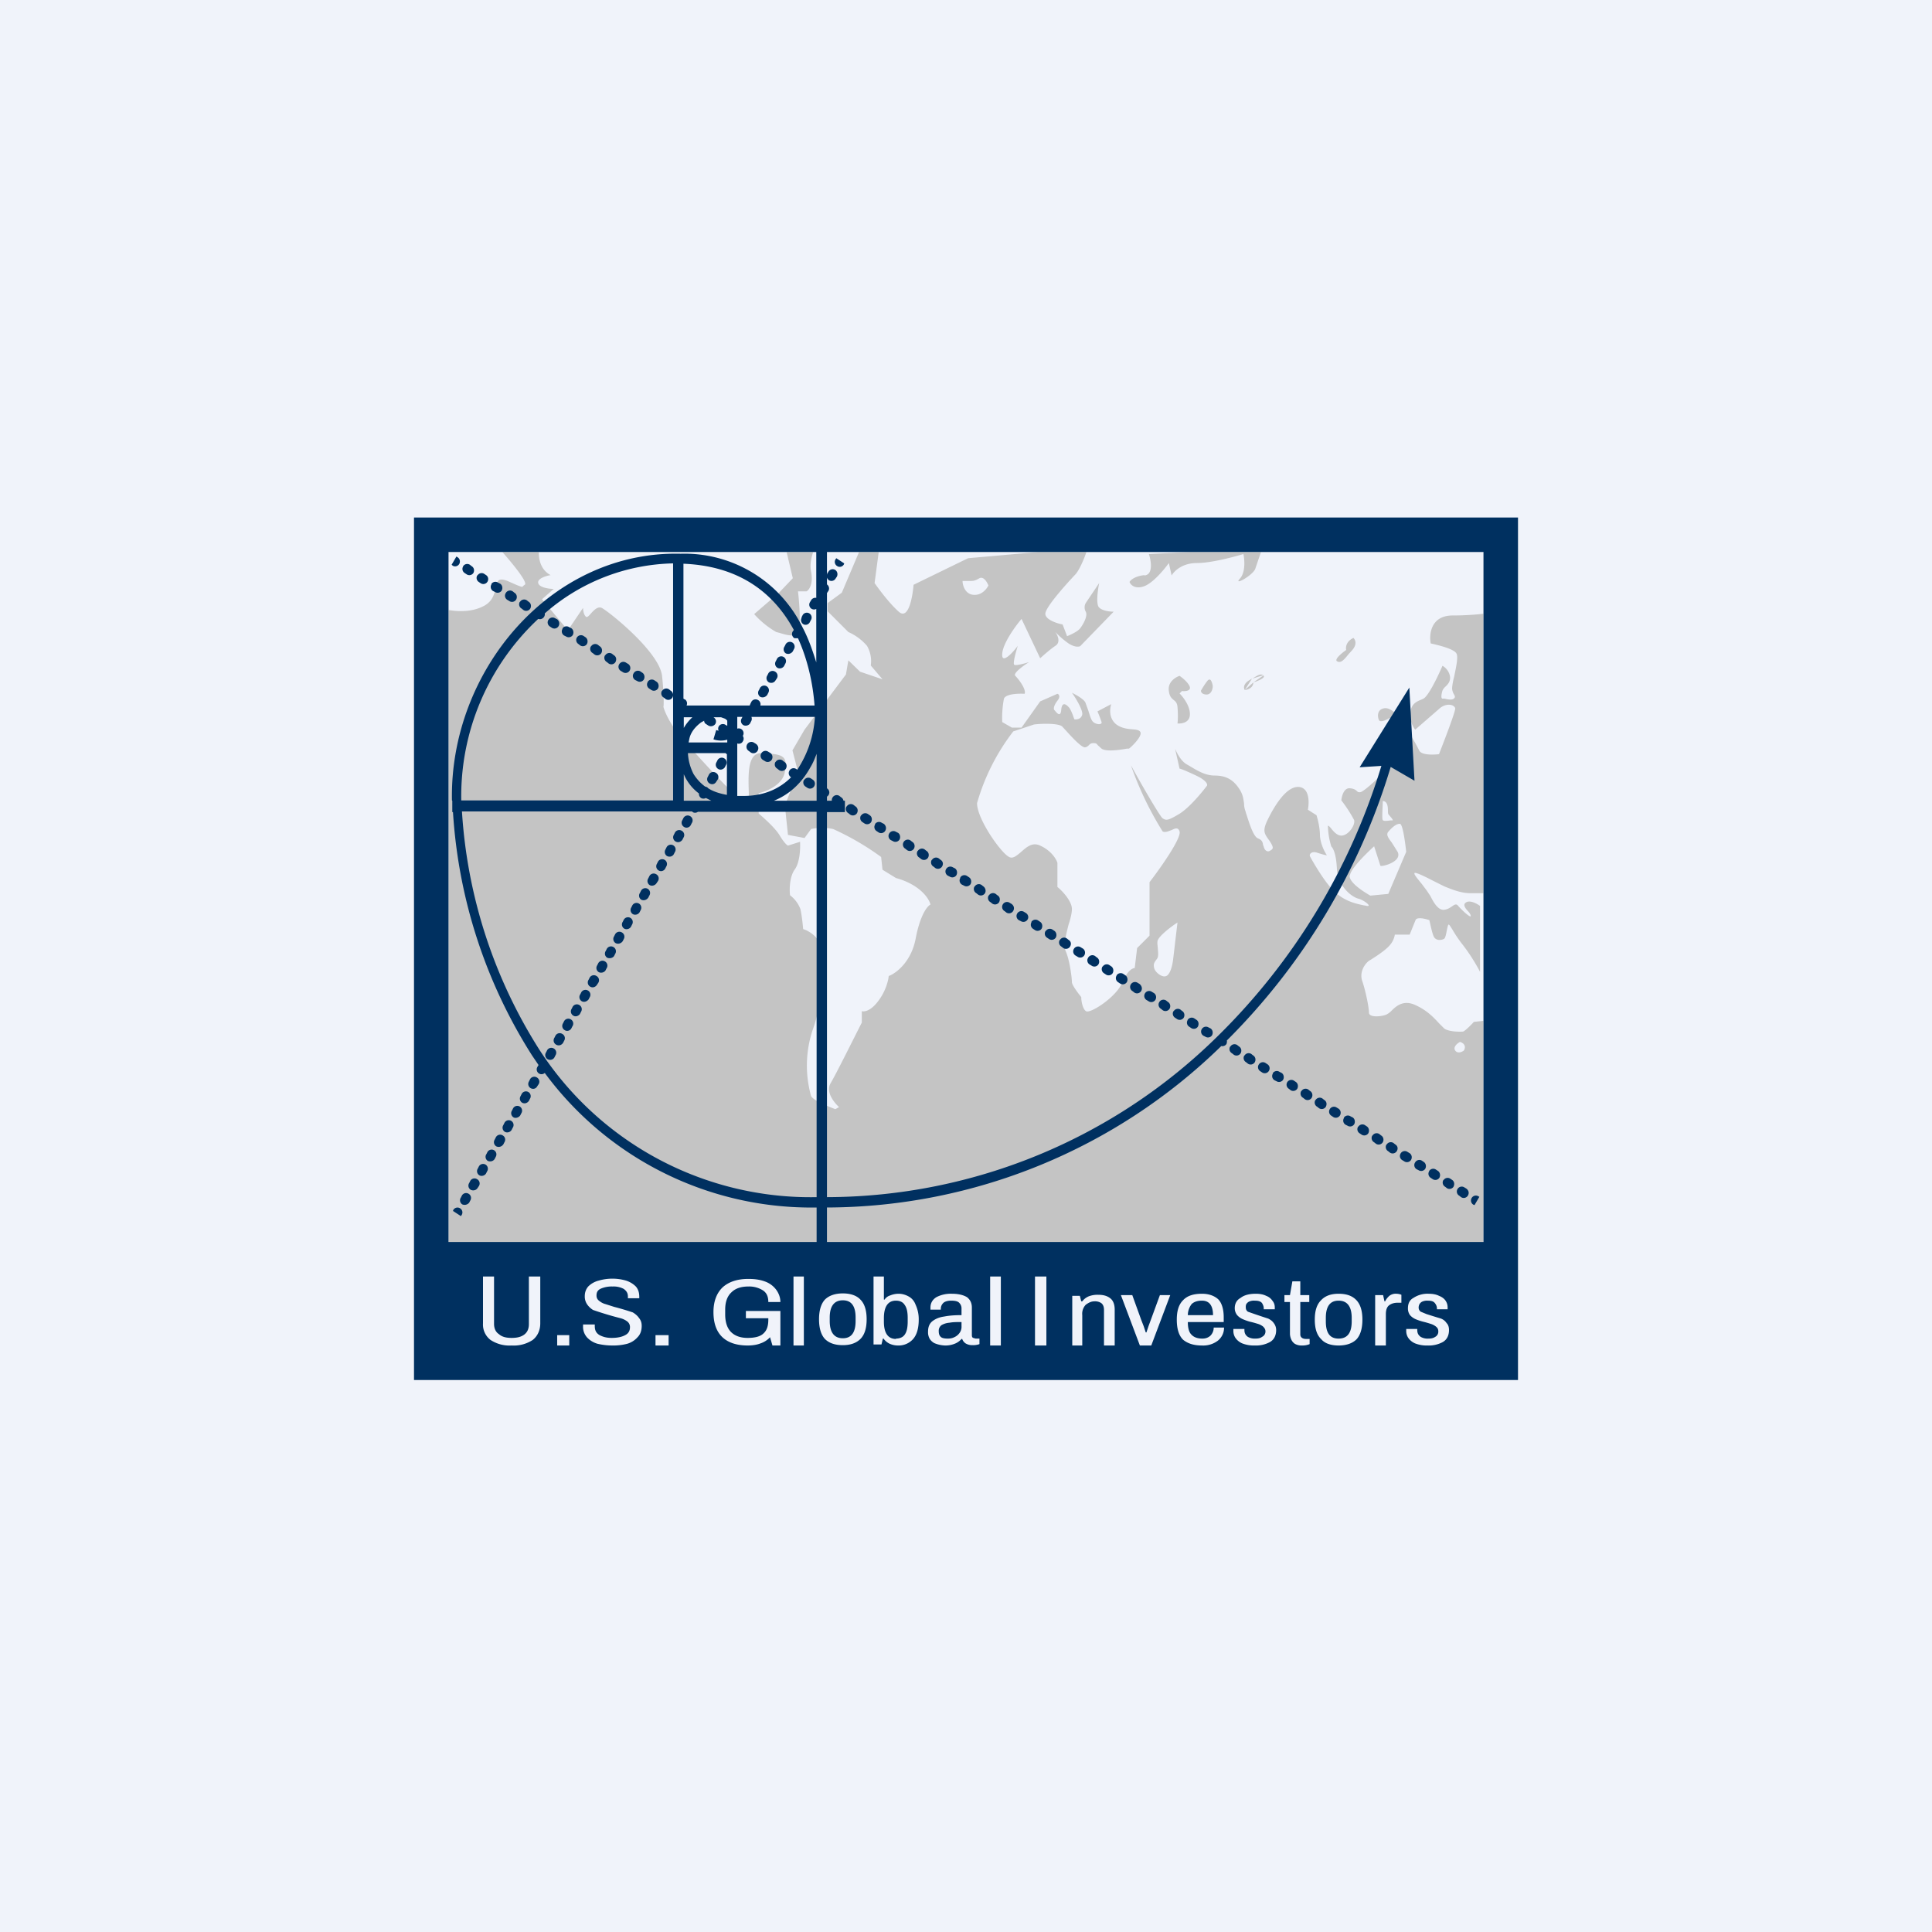 <svg xmlns="http://www.w3.org/2000/svg" width="56" height="56"><path fill="#F0F3FA" d="M0 0h56v56H0z"/><path fill="#C4C4C4" d="M13 16h30v20.4H13z"/><path fill-rule="evenodd" d="M33.17 16.68c.26-.02.2-.42.13-.62l1.2-.06h-3.01c-.07.21-.2.51-.31.64-.19.2-.9.97-.88 1.16.01.16.33.27.5.3l.13.34c.1-.04.32-.14.38-.23.08-.1.23-.36.16-.48a.26.26 0 010-.25l.39-.58c-.04.2-.1.62 0 .71.1.1.32.12.42.12l-.97 1c-.04.02-.18.04-.38-.11-.19-.14-.3-.26-.34-.3.07.1.16.3 0 .4-.15.1-.35.28-.44.36l-.54-1.14c-.18.21-.55.72-.56 1.02-.02.3.3-.03.45-.24-.05.17-.15.51-.1.55.05.03.31-.04.43-.08-.16.1-.48.33-.4.4.1.1.32.39.27.52-.18-.01-.54 0-.6.14a3 3 0 00-.05.68l.28.16h.28l.54-.76.5-.22c.04.01.1.08 0 .2-.1.13-.12.23-.09.27l.01.01c.05.06.17.22.19-.01.02-.25.14-.17.22-.08.06.06.13.26.16.35.06.01.2 0 .23-.14.02-.13-.19-.48-.3-.63.1.05.33.17.39.28l.09.25c.04.13.08.27.14.32.1.08.26.08.24 0a3.52 3.52 0 00-.12-.31l.4-.21c-.04.12-.08.41.15.59.15.11.33.13.47.14.12.01.2.02.23.09.04.14-.32.47-.34.47h-.06c-.16.03-.59.1-.73 0l-.11-.1c-.04-.05-.05-.06-.13-.06-.07 0-.1.03-.13.06-.02.02-.05.05-.1.06-.09.03-.37-.27-.55-.47l-.12-.13c-.1-.1-.6-.09-.82-.06l-.6.2a6.19 6.19 0 00-1.05 2.08c0 .46.69 1.44.93 1.56.11.06.22-.04.34-.14.16-.14.33-.3.56-.19.33.15.47.4.5.5v.7c.14.11.42.41.42.64 0 .11-.04.28-.1.46-.07.28-.15.6-.08.76.12.27.18.79.18.9 0 .08.18.32.27.43 0 .11.04.35.14.41.11.08.88-.4 1.06-.85.15-.35.3-.4.35-.4l.07-.58.36-.36v-1.55c.31-.4.93-1.28.87-1.47-.04-.13-.13-.09-.23-.04-.09.03-.18.08-.26.04a9.5 9.5 0 01-.92-1.92c.27.5.85 1.5.92 1.54.1.06.14.08.5-.14.28-.18.63-.6.78-.8.03-.03.01-.15-.31-.3s-.45-.2-.48-.2l-.13-.58c.04.1.16.35.33.45l.12.07c.2.12.43.26.7.26.3 0 .52.1.7.37.12.17.13.31.15.44 0 .07.01.14.04.22l.02.07c.08.24.2.66.34.72.13.05.14.12.15.19l.02.05c.02.1.1.17.18.12l.01-.01h.01c.07-.05.1-.07-.02-.26a3.37 3.37 0 00-.05-.07c-.11-.16-.17-.24-.02-.55.17-.35.53-.99.91-.96.31.03.3.45.26.66l.25.16c.03.1.1.35.1.6.02.25.14.47.2.56-.04 0-.14-.03-.27-.07-.16-.06-.25.03-.22.1.03.06.44.8.75 1.06.29.25.57.31.8.36l.06.01c.23.06-.02-.15-.2-.2-.18-.04-.6-.34-.63-.88-.02-.44-.12-.6-.16-.63a2.2 2.2 0 01-.1-.6c.01-.02.05.02.1.08.07.09.17.2.29.2.2 0 .41-.3.37-.45a3.85 3.85 0 00-.37-.57c.01-.13.08-.38.26-.35.11.01.16.05.19.08s.05.04.11.03c.12-.04.56-.44.71-.64.15-.2.1-.68.03-.89-.04-.13 0-.16.05-.2a.22.22 0 00.09-.11c.05-.16.05-.34-.06-.3l-.03.02c-.1.05-.23.1-.26.03-.04-.08-.07-.3.15-.34.22-.04.49.3.53.43a5.43 5.43 0 01.49.8c.07.13.4.12.57.1.16-.41.48-1.24.47-1.33-.03-.12-.28-.16-.47.02l-.69.6a.7.7 0 01-.14-.48c.02-.26.16-.33.34-.4l.04-.02c.15-.08.43-.67.55-.95.07.03.2.15.22.32.01.14-.06.21-.13.28a.33.33 0 00-.09.12c-.04.13-.04.23 0 .23h.06c.08.02.21.05.27 0 .05-.04.03-.08 0-.13a.38.38 0 01-.05-.16c0-.06.02-.2.06-.35.05-.25.12-.55.07-.66-.06-.14-.53-.25-.75-.3-.05-.26 0-.8.62-.81.42 0 .73-.03.91-.05V16h-6.45l-.17.5c-.1.2-.64.49-.44.27.16-.17.14-.54.1-.71-.27.08-.93.26-1.35.26-.43 0-.66.24-.73.36l-.08-.36c-.13.18-.45.57-.71.67-.27.1-.4-.04-.43-.12.03-.06.16-.17.43-.2zm6.06 1.81c.05.05.12.18-.04.36l-.1.11c-.13.16-.22.27-.33.21-.1-.05.13-.24.26-.33-.02-.08 0-.25.21-.35zM36.08 20c-.03-.05-.05-.16.11-.27l.1-.06m-.2.33c.2-.03.24-.16.24-.22l-.25.22zm.24-.22c.13-.04.37-.14.29-.2l-.29.2zm.29-.2c-.08-.07-.17 0-.32.09l.32-.1zm-1.47.3c.01.04-.02.27-.2.25-.11-.01-.14-.07-.14-.11.04-.07.13-.22.2-.3.09-.08.12.07.14.14v.01zm-.89.15c.09.01.25 0 .23-.11-.03-.12-.21-.27-.3-.33-.12.04-.35.18-.31.44.02.16.08.21.14.26.05.04.1.08.11.2.02.23.01.41 0 .48.12.01.36-.02.36-.27s-.2-.5-.3-.6l.07-.07zM13 17.68c.26.05.7.07 1.05-.13.24-.14.28-.35.32-.51.04-.19.06-.31.34-.2l.16.07c.2.09.25.1.27.1l.02-.02a.23.23 0 01.05-.04c.1-.06-.34-.6-.65-.95H13v1.68zm30 11.91v-3.7h-.37c-.25 0-.48-.08-.77-.2l-.34-.17c-.21-.11-.42-.21-.5-.22-.08 0 .06.16.19.32l.15.2.1.15c.1.2.23.42.4.4.1-.01.17-.06.23-.1.07-.05.12-.08.17-.02.1.12.37.37.37.3 0-.04-.03-.08-.07-.13-.08-.08-.17-.2-.07-.26.11-.08.32.03.41.1v1.91a5.33 5.33 0 00-.49-.77c-.16-.2-.26-.37-.32-.47-.05-.08-.08-.13-.1-.13-.02 0-.03.07-.05.15-.02.1-.04.23-.08.26-.08.05-.24.06-.3-.06-.05-.1-.1-.36-.13-.48-.12-.04-.36-.1-.4 0l-.17.42h-.43a.6.6 0 01-.14.3c-.12.15-.42.34-.56.43l-.02.01-.03.02c-.1.07-.28.3-.2.57.1.28.2.78.2.93 0 .15.35.12.5.06a.51.51 0 00.14-.1c.14-.14.35-.34.7-.18.36.16.56.39.7.54l.14.14c.13.1.47.1.55.09.06-.02.24-.2.31-.28l.28-.03zM30.1 16h-4.63l-.12.9c.12.17.42.58.7.83.28.25.4-.41.43-.78l1.58-.77L30.1 16zm-5.2 0h-1.33c-.06.18-.1.39-.06.57.07.36-.06.53-.13.57h-.25c.04.32.09 1.02 0 1.18-.08.17-.35.08-.55.02l-.08-.02a2.58 2.58 0 01-.64-.52l.72-.62.4-.42-.18-.76h-7.18c-.01.2.05.52.34.67-.13.02-.39.1-.36.23.03.13.31.17.45.17l-.34.3.75.9.44-.65c0 .07.02.21.09.26.03.02.08-.03.14-.1.09-.1.2-.21.31-.16.2.1 1.67 1.27 1.75 1.97.06.57.05.84.04.9.04.16.24.62.76 1.18l.2.2c.59.65 1.2 1.3 1.42 1.4.1.05.1-.15.09-.42-.01-.44-.02-1.03.37-1.02.64.03.76.07.68.54-.06.38-.53.57-.76.62v.59c.14.12.46.4.6.62.13.22.22.3.25.31l.35-.11c.01.18 0 .6-.16.81-.15.22-.15.59-.13.74a.9.9 0 01.3.4c.04.17.07.46.08.58.17.05.51.25.55.64.05.49 0 1.54-.27 2.27a3.27 3.27 0 00-.05 1.93c.08.14.5.3.7.38l.11-.06c-.14-.13-.4-.44-.24-.7.15-.25.66-1.28.9-1.75v-.33c.07.02.26 0 .48-.3.22-.29.29-.6.3-.72.2-.07.65-.4.78-1.08.13-.69.34-.95.43-.99-.04-.18-.31-.58-1-.77l-.39-.24-.04-.37a7.84 7.84 0 00-1.39-.81 1.54 1.54 0 00-.64 0l-.19.26-.48-.09-.09-.85.38-.98-.16-.62.35-.6 1.2-1.6.07-.41.34.33.65.22-.34-.4a.88.88 0 00-.11-.57 1.51 1.51 0 00-.54-.4l-.6-.6v-.24l.41-.3.5-1.18zm14.22 9.37c-.03.2.39.47.6.59l.52-.05.52-1.22c-.03-.27-.1-.8-.18-.81-.1-.01-.23.1-.34.23-.07.08 0 .18.1.31l.17.27c.15.3-.5.45-.5.4l-.18-.56c-.22.2-.68.65-.7.84zm-5.57 1.92c.01-.15.44-.46.55-.53l.03-.02-.13 1.1c-.04.27-.12.45-.23.46-.1.02-.3-.12-.32-.26-.02-.1.01-.14.05-.2a.9.9 0 00.05-.07c.03-.07.02-.16.01-.27 0-.07-.02-.14-.01-.21zM28.2 17.24c-.23-.03-.3-.28-.3-.4h.21c.1 0 .14 0 .28-.08.12-.06.22.11.26.21-.05.1-.2.3-.45.27zm11.88 5.98c0 .17-.03.51 0 .55.03.04.15.02.22.01h.06c.03 0-.01-.05-.05-.1l-.06-.07c-.02-.02-.02-.07-.02-.12 0-.12-.02-.27-.15-.27zm2.1 7.23c-.07-.1.06-.21.14-.25.18.06.15.19.11.25-.05.04-.18.1-.25 0z" fill="#F0F3FA"/><path fill-rule="evenodd" d="M44 15H12v25h32V15zm-1 1H23.97v.66l.01-.04.04-.06a.14.14 0 01.19-.04c.06.04.08.12.05.19l-.04.06a.14.14 0 01-.19.05.14.14 0 01-.06-.08v.2c.06.04.08.13.04.19l-.04.06v5.66a.14.14 0 010 .24v.12h.14c0-.03 0-.06.02-.09a.14.14 0 01.2-.05l.05.04c.04.02.06.06.07.1h.04v.33h-.52V34.7a16.18 16.18 0 0011.35-4.69 18.52 18.52 0 004.72-7.81l-.63.04 1.44-2.31.15 2.7-.69-.4a18.83 18.83 0 01-4.75 7.93c.01.03 0 .07-.01.1a.14.14 0 01-.15.06A16.42 16.42 0 0123.97 35v1H43V16zm-19.33 7.54V34.7a9.36 9.36 0 01-8.04-4.28 14.55 14.55 0 01-2.24-6.9h6.67l.02.02c.05.03.11.02.15-.01h3.44zM13.1 23.2c-.07-3.74 2.85-7.24 6.63-7.15a3.81 3.81 0 013.53 2.13c.18.34.3.7.4 1.02v-1.55a.14.14 0 01-.13 0 .14.14 0 01-.05-.2l.03-.05a.14.14 0 01.15-.07V16H13v20h10.67v-1a9.6 9.6 0 01-7.88-3.9.14.14 0 01-.16.02.14.14 0 01-.05-.2l.03-.05-.19-.28a14.85 14.85 0 01-2.29-7.05h-.02v-.33zm6.41 0h-6.14a7.03 7.03 0 012.23-5.26c.06.02.13 0 .17-.06a.14.14 0 00.02-.1 5.82 5.82 0 013.72-1.45v6.87zm.33-2.93l-.03-.02v-3.91c1.74.07 2.68.96 3.2 1.92l-.03.04a.14.14 0 00.05.2h.1c.35.77.45 1.54.48 1.95h-1.57a.14.14 0 00-.07-.16.14.14 0 00-.19.05l-.03.06-.02.05H19.9a.14.14 0 00-.05-.18zm1.94.51h1.84a3.1 3.1 0 01-.51 1.53l-.03-.02a.14.14 0 00-.2.05.14.14 0 00.05.19c-.3.3-.73.53-1.33.54h-.23v-1.52c.06.02.13 0 .16-.06a.14.14 0 000-.16.14.14 0 00-.05-.2.14.14 0 00-.11-.01v-.34h.15l-.02.04a.14.14 0 00.05.2c.06.03.15.01.19-.05l.03-.06a.14.14 0 00.01-.13zm-.71 1.08v1.18c-.22-.04-.4-.1-.54-.19a.14.14 0 00-.09-.05c-.15-.11-.26-.24-.34-.37-.1-.2-.15-.4-.16-.6h1.09a.14.14 0 00.04.03zM20.26 23a1.36 1.36 0 01-.44-.56v.77h.8l-.16-.08a.14.14 0 01-.14 0 .14.14 0 01-.06-.13zm.82-1.48h-1.12l.02-.1c.04-.2.18-.36.34-.48l.09-.05c0 .04.02.08.06.1l.06.04c.07.04.15.02.2-.04a.14.14 0 00-.05-.2h.22l.11.04a.2.2 0 01.07.06v.15l-.05-.03a.14.14 0 00-.2.05.14.14 0 000 .12.43.43 0 01-.07-.02l-.08.27a.66.66 0 00.4.01v.08zm-1.26-.42c.07-.12.16-.23.25-.31h-.25v.3zm3.67 1.14c-.22.4-.56.77-1.06.97h1.24v-1.36c-.05.13-.1.26-.18.39zm-10.37-5.85l-.03-.02.14-.24.03.02c.07.04.09.13.05.2a.14.14 0 01-.2.04zm.3.03a.14.14 0 01.2-.05l.05.04c.07.04.09.13.05.2a.14.14 0 01-.19.04l-.06-.04a.14.14 0 01-.04-.2zm.42.26a.14.14 0 01.19-.05l.06.04c.06.04.08.12.04.19a.14.14 0 01-.19.05l-.06-.04a.14.14 0 01-.04-.2zm.4.25a.14.14 0 01.2-.04l.06.03c.06.04.08.13.04.2a.14.14 0 01-.19.04l-.06-.03a.14.14 0 01-.04-.2zm.42.26a.14.14 0 01.2-.05l.05.04c.07.04.09.13.05.2a.14.14 0 01-.2.04l-.05-.03a.14.14 0 01-.05-.2zm.41.26a.14.14 0 01.2-.05l.05.04c.07.04.09.13.05.2a.14.14 0 01-.2.04l-.05-.04a.14.14 0 01-.05-.2zm.83.51a.14.14 0 01.19-.04l.06.03c.06.05.08.13.04.2a.14.14 0 01-.19.05l-.06-.04a.14.14 0 01-.04-.2zm.4.26a.14.14 0 01.2-.04l.06.03c.06.04.08.13.04.2a.14.14 0 01-.19.04l-.06-.03a.14.14 0 01-.04-.2zm.42.26a.14.14 0 01.19-.05l.06.04c.06.04.08.13.04.2a.14.14 0 01-.19.04l-.05-.04a.14.14 0 01-.05-.19zm.41.26a.14.14 0 01.2-.05l.05.04c.07.04.09.13.05.2a.14.14 0 01-.2.04l-.05-.04a.14.14 0 01-.05-.2zm.41.26a.14.14 0 01.2-.05l.05.04c.07.04.09.12.05.2a.14.14 0 01-.2.04l-.05-.04a.14.14 0 01-.05-.2zm.41.25a.14.14 0 01.2-.04l.05.03c.07.04.09.13.05.2a.14.14 0 01-.2.04l-.05-.03a.14.14 0 01-.05-.2zm.42.26a.14.14 0 01.19-.05l.06.04c.06.04.08.13.04.2a.14.14 0 01-.19.04l-.06-.03a.14.14 0 01-.04-.2zm.4.26a.14.14 0 01.2-.05l.06.04c.06.04.08.13.04.2a.14.14 0 01-.19.04l-.06-.04a.14.14 0 01-.04-.2zm.42.26a.14.14 0 01.2-.05l.05.04c.07.04.09.13.05.2a.14.14 0 01-.2.04l-.05-.04a.14.14 0 01-.05-.2zm2.47 1.54a.14.14 0 01.2-.04l.05.03c.07.05.09.13.05.2a.14.14 0 01-.2.05l-.05-.04a.14.14 0 01-.05-.2zm.41.26a.14.14 0 01.2-.04l.05.03c.07.04.09.13.05.2a.14.14 0 01-.2.04l-.05-.03a.14.14 0 01-.05-.2zm.41.26a.14.14 0 01.2-.05l.05.04c.07.04.09.13.05.2a.14.14 0 01-.2.04l-.05-.04a.14.14 0 01-.05-.2zm.83.52a.14.14 0 01.19-.05l.06.04c.06.04.08.12.04.19a.14.14 0 01-.19.05l-.06-.04a.14.14 0 01-.04-.2zm1.23.77a.14.14 0 01.2-.05l.05.04c.07.04.09.13.05.2a.14.14 0 01-.2.04l-.05-.04a.14.14 0 01-.05-.2zm.42.26a.14.14 0 01.19-.05l.06.04c.06.04.08.12.04.2a.14.14 0 01-.19.04l-.06-.04a.14.14 0 01-.04-.2zm.4.25a.14.14 0 01.2-.04l.06.03c.06.05.08.13.04.2a.14.14 0 01-.19.05l-.06-.04a.14.14 0 01-.04-.2zm.42.26a.14.14 0 01.19-.04l.06.03c.06.04.08.13.04.2a.14.14 0 01-.19.04l-.06-.03a.14.14 0 01-.04-.2zm.41.26a.14.14 0 01.2-.05l.05.04c.07.04.09.13.05.2a.14.14 0 01-.2.04l-.05-.04a.14.14 0 01-.05-.19zm.41.26a.14.14 0 01.2-.05l.05.04c.07.04.09.13.05.2a.14.14 0 01-.2.04l-.05-.04a.14.14 0 01-.05-.2zm.41.26a.14.14 0 01.2-.05l.05.04c.07.04.09.12.05.19a.14.14 0 01-.2.05l-.05-.04a.14.14 0 01-.05-.2zm.42.25a.14.14 0 01.19-.04l.06.03c.06.04.08.13.04.2a.14.14 0 01-.19.04l-.06-.03a.14.14 0 01-.04-.2zm.4.26a.14.14 0 01.2-.05l.06.04c.06.04.08.13.04.2a.14.14 0 01-.19.04l-.06-.03a.14.14 0 01-.04-.2zm.42.26a.14.14 0 01.2-.05l.05.04c.06.04.09.13.05.2a.14.14 0 01-.2.04l-.05-.04a.14.14 0 01-.05-.2zm.41.26a.14.14 0 01.2-.05l.05.04c.07.04.09.12.05.2a.14.14 0 01-.2.04l-.05-.04a.14.14 0 01-.05-.2zm.41.25a.14.14 0 01.2-.04l.05.03c.07.05.09.13.05.2a.14.14 0 01-.2.05l-.05-.04a.14.14 0 01-.05-.2zm.42.26a.14.14 0 01.19-.04l.05.03c.07.04.1.13.05.2a.14.14 0 01-.19.04l-.06-.03a.14.14 0 01-.04-.2zm.4.26a.14.14 0 01.2-.05l.06.04c.06.04.08.13.04.2a.14.14 0 01-.19.04l-.06-.04a.14.14 0 01-.04-.19zm.42.26a.14.14 0 01.19-.05l.06.04c.06.04.08.13.04.2a.14.14 0 01-.19.04l-.06-.04a.14.14 0 01-.04-.2zm.41.26a.14.14 0 01.2-.05l.05.04c.07.04.09.12.05.19a.14.14 0 01-.2.05l-.05-.04a.14.14 0 01-.05-.2zm.41.25a.14.14 0 01.2-.04l.05.03c.07.04.09.13.05.2a.14.14 0 01-.2.04l-.05-.03a.14.14 0 01-.05-.2zm.41.26a.14.14 0 01.2-.05l.05.04c.07.04.09.13.05.2a.14.14 0 01-.2.04l-.05-.03a.14.14 0 01-.05-.2zm.42.26a.14.14 0 01.19-.05l.06.04c.06.04.08.13.04.2a.14.14 0 01-.19.04l-.06-.04a.14.14 0 01-.04-.2zm.4.26a.14.14 0 01.2-.05l.06.04c.06.04.08.13.04.2a.14.14 0 01-.19.04l-.06-.04a.14.14 0 01-.04-.2zm.42.25a.14.14 0 01.2-.04l.05.03c.06.05.09.13.05.2a.14.14 0 01-.2.05l-.05-.04a.14.14 0 01-.05-.2zm.41.26a.14.14 0 01.2-.04l.05.03c.07.04.09.13.05.2a.14.14 0 01-.2.04l-.05-.03a.14.14 0 01-.05-.2zm.41.26a.14.14 0 01.2-.05l.05.04c.07.04.09.13.05.2a.14.14 0 01-.2.04l-.05-.04a.14.14 0 01-.05-.19zm.42.26a.14.14 0 01.19-.05l.05.04c.07.04.09.13.05.2a.14.14 0 01-.19.04l-.06-.04a.14.14 0 01-.04-.2zm.4.26a.14.14 0 01.2-.05l.06.04c.06.04.08.12.04.2a.14.14 0 01-.19.04l-.06-.04a.14.14 0 01-.04-.2zm.42.25a.14.14 0 01.19-.04l.06.03c.06.04.08.13.04.2a.14.14 0 01-.19.04l-.06-.03a.14.14 0 01-.04-.2zm.82.52a.14.14 0 01.2-.05l.05.04c.07.04.09.13.05.2a.14.14 0 01-.2.04l-.05-.04a.14.14 0 01-.05-.2zm.41.26a.14.14 0 01.2-.05l.05.04c.07.04.09.13.05.2a.14.14 0 01-.2.04l-.05-.04a.14.14 0 01-.05-.2zm.42.25a.14.14 0 01.19-.04l.06.04c.06.04.08.12.04.19a.14.14 0 01-.19.05l-.06-.04a.14.14 0 01-.04-.2zm.4.26a.14.14 0 01.2-.04l.06.03c.06.04.08.13.04.2a.14.14 0 01-.19.04l-.06-.03a.14.14 0 01-.04-.2zm.42.26a.14.14 0 01.19-.05l.06.04c.06.04.08.13.04.2a.14.14 0 01-.19.04l-.05-.04a.14.14 0 01-.05-.19zm.41.26a.14.14 0 01.2-.05l.05.04c.07.04.09.13.05.2a.14.14 0 01-.2.04l-.05-.04a.14.14 0 01-.05-.2zm.41.26a.14.14 0 01.2-.05l.05.04c.07.04.09.12.05.2a.14.14 0 01-.2.04l-.05-.04a.14.14 0 01-.05-.2zm.42.25a.14.14 0 01.19-.04l.05.03c.07.04.09.13.05.2a.14.14 0 01-.19.05l-.06-.04a.14.14 0 01-.04-.2zm.4.26a.14.14 0 01.2-.04l.06.03c.06.04.08.13.04.2a.14.14 0 01-.19.04L39 32.6a.14.14 0 01-.04-.2zm.42.26a.14.14 0 01.19-.05l.06.04c.06.04.08.13.04.2a.14.14 0 01-.19.04l-.06-.04a.14.14 0 01-.04-.2zm.41.26a.14.14 0 01.2-.05l.05.04c.07.04.09.13.05.2a.14.14 0 01-.2.04l-.05-.04a.14.14 0 01-.05-.2zm.41.26a.14.14 0 01.2-.05l.05.04c.07.04.09.12.05.19a.14.14 0 01-.2.05l-.05-.04a.14.14 0 01-.05-.2zm.41.25a.14.14 0 01.2-.04l.05.03c.07.04.09.13.05.2a.14.14 0 01-.2.04l-.05-.03a.14.14 0 01-.05-.2zm.42.26a.14.14 0 01.19-.05l.06.04c.06.04.08.13.04.2a.14.14 0 01-.19.04l-.06-.03a.14.14 0 01-.04-.2zm.4.26a.14.14 0 01.2-.05l.06.04c.06.04.08.13.04.2a.14.14 0 01-.19.04l-.06-.04a.14.14 0 01-.04-.2zm.42.26a.14.14 0 01.19-.05l.06.04c.06.04.08.12.04.2a.14.14 0 01-.19.04l-.05-.04a.14.14 0 01-.05-.2zm.41.25a.14.14 0 01.2-.04l.05.03c.07.05.09.13.05.2a.14.14 0 01-.2.05l-.05-.04a.14.14 0 01-.05-.2zm.41.26a.14.14 0 01.2-.04l.02.01-.14.24-.03-.01a.14.14 0 01-.05-.2zm-29.3.53l.02-.03a.14.14 0 00-.05-.2.14.14 0 00-.19.05l-.01.03.23.15zm0-.54a.14.14 0 00.04.2c.07.03.15.01.2-.05l.03-.06a.14.14 0 00-.05-.2.14.14 0 00-.19.05l-.03.06zm.24-.42a.14.14 0 00.05.2c.07.03.15.01.19-.05l.04-.06a.14.14 0 00-.05-.2.14.14 0 00-.2.05l-.03.06zm.25-.42a.14.14 0 00.05.2c.06.03.15.01.19-.06l.03-.06a.14.14 0 00-.04-.19.14.14 0 00-.2.05l-.03.06zm.25-.42a.14.14 0 00.04.2c.07.03.16.01.2-.06l.03-.06a.14.14 0 00-.05-.19.14.14 0 00-.19.05l-.03.06zm.24-.42a.14.14 0 00.05.2c.07.03.15.01.2-.06l.03-.06a.14.14 0 00-.05-.2.14.14 0 00-.2.06l-.03.06zm.25-.42a.14.14 0 00.05.2c.06.03.15.01.19-.06l.03-.06a.14.14 0 00-.04-.2.14.14 0 00-.2.06l-.03.06zm.25-.42a.14.14 0 00.05.2c.06.03.15 0 .19-.06l.03-.06a.14.14 0 00-.05-.2.14.14 0 00-.19.06l-.03.06zm.25-.42a.14.14 0 00.04.19c.07.04.15.02.2-.05l.03-.06a.14.14 0 00-.05-.2.14.14 0 00-.19.06l-.03.06zm.24-.42a.14.14 0 00.05.19c.07.04.15.02.19-.05l.04-.06a.14.14 0 00-.05-.2.14.14 0 00-.2.06l-.03.06zm.5-.85a.14.14 0 00.04.2c.07.04.16.02.2-.05l.03-.06a.14.14 0 00-.05-.2.14.14 0 00-.19.05l-.03.06zm.24-.42a.14.14 0 00.05.2c.07.04.15.02.2-.05l.03-.06a.14.14 0 00-.05-.2.14.14 0 00-.2.05l-.03.06zm.25-.42a.14.14 0 00.05.2c.06.04.15.02.19-.05l.03-.06a.14.14 0 00-.04-.2.14.14 0 00-.2.05l-.03.06zm.25-.42a.14.14 0 00.05.2c.06.04.15.01.19-.05l.03-.06a.14.14 0 00-.05-.2.14.14 0 00-.19.05l-.03.06zm.25-.42a.14.14 0 00.04.2c.07.04.15.01.2-.05l.03-.06a.14.14 0 00-.05-.2.14.14 0 00-.19.05l-.03.06zm.24-.42a.14.14 0 00.05.2c.07.04.15.01.19-.05l.04-.06a.14.14 0 00-.05-.2.14.14 0 00-.2.05l-.03.06zm.25-.42a.14.14 0 00.05.2c.06.03.15.01.19-.05l.03-.06a.14.14 0 00-.04-.2.14.14 0 00-.2.05l-.03.06zm.25-.42a.14.14 0 00.04.2c.07.03.16.01.2-.05l.03-.06a.14.14 0 00-.05-.2.14.14 0 00-.19.05l-.03.06zm.24-.42a.14.14 0 00.05.2c.07.03.15.01.2-.06l.03-.06a.14.14 0 00-.05-.19.14.14 0 00-.2.05l-.03.06zm.25-.42a.14.14 0 00.05.2c.06.03.15.01.19-.06l.03-.06a.14.14 0 00-.04-.19.14.14 0 00-.2.05l-.03.06zm.25-.42a.14.14 0 00.05.2c.06.03.15.01.19-.06l.03-.06a.14.14 0 00-.05-.19.14.14 0 00-.19.05l-.03.06zm.25-.42a.14.14 0 00.04.2c.07.03.15.01.2-.06l.03-.06a.14.14 0 00-.05-.2.14.14 0 00-.19.06l-.03.06zm.24-.42a.14.14 0 00.05.2c.07.03.15 0 .19-.06l.04-.06a.14.14 0 00-.05-.2.14.14 0 00-.2.06l-.03.06zm.25-.42a.14.14 0 00.05.19c.06.04.15.02.19-.05l.03-.06a.14.14 0 00-.05-.2.14.14 0 00-.19.06l-.03.06zm.25-.42a.14.14 0 00.04.19c.07.04.16.02.2-.05l.03-.06a.14.14 0 00-.05-.2.14.14 0 00-.19.06l-.03.06zm.24-.42a.14.14 0 00.05.19c.07.04.15.02.2-.05l.03-.06a.14.14 0 00-.05-.2.14.14 0 00-.2.06l-.03.06zm.25-.43a.14.14 0 00.05.2c.06.04.15.02.19-.05l.03-.06a.14.14 0 00-.04-.2.14.14 0 00-.2.05l-.03.06zm.74-1.26a.14.14 0 00.05.2c.07.04.15.02.19-.05l.04-.06a.14.14 0 00-.05-.2.14.14 0 00-.2.05l-.03.06zm.25-.42a.14.14 0 00.05.2c.06.04.15.01.19-.05l.03-.06a.14.14 0 00-.05-.2.14.14 0 00-.19.05l-.03.06zM22 20a.14.14 0 00.04.2c.07.03.15.01.2-.06l.03-.06a.14.14 0 00-.05-.19.14.14 0 00-.19.05L22 20zm.24-.42a.14.14 0 00.05.2c.07.03.15.01.19-.06l.04-.06a.14.14 0 00-.05-.19.14.14 0 00-.2.05l-.03.06zm.25-.42a.14.14 0 00.05.2c.06.03.15.01.19-.06l.03-.06a.14.14 0 00-.05-.2.14.14 0 00-.19.06l-.03.06zm.25-.42a.14.14 0 00.04.2c.07.03.15.01.2-.06l.03-.06a.14.14 0 00-.05-.2.14.14 0 00-.19.06l-.03.06zm.5-.84a.14.14 0 00.04.19c.06.04.15.02.19-.05l.03-.06a.14.14 0 00-.04-.2.14.14 0 00-.2.06l-.03.06zm.98-1.69a.14.14 0 00.05.2c.06.04.15.02.19-.05l.01-.03-.23-.15-.02.03z" fill="#003060"/><path d="M14.83 39a1 1 0 01-.61-.16.56.56 0 01-.22-.48V37h.32v1.37c0 .14.05.24.14.3.09.08.21.11.37.11s.28-.03.37-.1c.09-.07.13-.17.13-.3V37h.33v1.36c0 .2-.08.37-.22.48a1 1 0 01-.61.16zm1.32 0v-.3h.35v.3h-.35zm1.6 0c-.16 0-.3-.02-.43-.05a.67.67 0 01-.3-.18.46.46 0 01-.12-.33v-.05h.34v.05c0 .12.04.2.14.26.1.05.2.08.35.08.17 0 .3-.03.39-.08.1-.05.14-.13.14-.23a.2.2 0 00-.07-.16.55.55 0 00-.2-.1 9.8 9.8 0 01-.8-.24.58.58 0 01-.17-.16.4.4 0 01-.07-.24c0-.12.04-.21.1-.28a.65.65 0 01.3-.17 1.42 1.42 0 01.8 0c.12.04.21.1.28.17.07.08.1.18.1.3v.04h-.33v-.05c0-.1-.04-.16-.12-.22a.62.62 0 00-.32-.07.8.8 0 00-.34.06c-.09.04-.13.1-.13.2 0 .06.02.11.07.15.05.04.11.08.19.1l.25.08a7.9 7.9 0 01.54.16c.07.04.14.1.18.16.05.06.08.13.08.23 0 .14-.04.25-.12.33a.63.63 0 01-.3.19 1.6 1.6 0 01-.43.05zM19 39v-.3h.38v.3H19zm2.67 0c-.31 0-.56-.08-.73-.24-.17-.16-.26-.4-.26-.73 0-.32.1-.56.27-.72.18-.16.43-.24.74-.24.18 0 .33.02.47.07a.7.7 0 01.32.22c.08.1.14.23.14.38h-.35c0-.16-.05-.27-.16-.34a.74.74 0 00-.42-.11c-.2 0-.37.05-.49.17-.12.11-.18.28-.18.5v.14c0 .23.06.4.17.51.11.11.27.17.48.17.21 0 .37-.04.46-.13.1-.09.14-.22.14-.4v-.04h-.65V38h1v1h-.23l-.07-.24a.66.66 0 01-.28.18c-.1.04-.23.06-.37.06zM23 39v-2h.3v2H23zm1.43-.01c-.23 0-.4-.06-.52-.18-.11-.12-.17-.31-.17-.57 0-.26.06-.45.17-.57.12-.12.3-.18.52-.18.22 0 .4.06.51.18.12.12.18.31.18.57 0 .26-.06.45-.18.57-.12.12-.29.18-.51.18zm0-.2c.25 0 .37-.17.37-.5v-.1c0-.33-.12-.5-.37-.5s-.38.17-.38.5v.1c0 .33.13.5.38.5zm1.6.21a.59.59 0 01-.24-.05.45.45 0 01-.18-.15h-.02l-.04.17h-.23V37h.3v.67h.02c.03-.05.09-.1.16-.12a.64.64 0 01.25-.05c.1 0 .2.03.29.08.09.05.16.13.2.24a1 1 0 01.09.43c0 .26-.06.45-.17.57a.56.56 0 01-.43.18zm-.06-.2c.11 0 .2-.04.25-.11.06-.08.09-.2.09-.39v-.1c0-.18-.03-.3-.09-.38-.05-.08-.14-.12-.25-.12-.23 0-.35.17-.35.51v.1c0 .33.12.5.35.5zm1.43.2a.87.87 0 01-.32-.07.37.37 0 01-.13-.12.38.38 0 01-.05-.21c0-.14.04-.23.12-.3.09-.07.2-.12.35-.14.15-.03.32-.04.5-.04v-.19a.22.22 0 00-.06-.16c-.04-.05-.12-.07-.24-.07-.11 0-.2.03-.24.08a.23.23 0 00-.06.15v.03h-.3v-.06c0-.13.06-.23.17-.3a.9.9 0 01.45-.1c.2 0 .34.04.44.1.1.08.14.18.14.3v.8c0 .04.01.07.04.08l.07.02h.11v.16a.55.55 0 01-.2.03.37.37 0 01-.2-.05.25.25 0 01-.1-.13h-.02a.5.5 0 01-.2.14.72.72 0 01-.27.05zm.07-.2c.07 0 .13-.01.19-.04a.37.37 0 00.15-.12.3.3 0 00.06-.2v-.12c-.13 0-.25 0-.35.02a.53.53 0 00-.23.07.2.2 0 00-.08.17c0 .09.02.14.07.18.04.03.11.04.2.04zm1.23.2v-2h.31v2h-.3zm1.3 0v-2h.33v2H30zm1.08 0v-1.44h.22l.04.16h.03a.45.45 0 01.2-.15.73.73 0 01.26-.04c.15 0 .26.03.35.1.08.06.13.17.13.33V39H32v-1.03c0-.1-.03-.16-.08-.2a.33.33 0 00-.2-.05c-.09 0-.17.04-.25.1a.38.38 0 00-.1.3V39h-.3zm1.96 0l-.55-1.46h.33l.26.72.07.18.06.18h.02l.06-.18.07-.19.26-.71h.3L33.37 39h-.33zm1.8 0c-.24 0-.42-.06-.55-.17-.12-.12-.18-.31-.18-.58 0-.26.06-.44.18-.56.12-.13.3-.19.55-.19.2 0 .36.06.47.16.1.1.16.28.16.52v.14h-1.04c0 .16.03.29.1.36.07.08.18.12.32.12.1 0 .17-.03.23-.08.06-.06.1-.14.1-.24h.3c0 .16-.07.29-.18.38a.7.7 0 01-.46.14zm-.41-.88h.73c0-.28-.11-.42-.32-.42-.14 0-.24.04-.3.1a.53.53 0 00-.11.32zm1.94.88a.92.92 0 01-.36-.06.46.46 0 01-.2-.16.36.36 0 01-.06-.2v-.06h.32v.03c0 .09.03.15.1.2a.4.4 0 00.21.05c.08 0 .15-.01.2-.05a.17.17 0 00.1-.16c0-.06-.03-.1-.07-.14a.46.46 0 00-.16-.08 2.68 2.68 0 00-.22-.06 1.45 1.45 0 01-.2-.07.46.46 0 01-.17-.12.32.32 0 01-.07-.2c0-.14.06-.24.17-.3.1-.08.25-.12.44-.12.12 0 .22.02.3.06.08.03.14.08.18.14.05.06.07.12.07.2v.05h-.32v-.03c0-.05-.02-.1-.05-.15-.04-.05-.11-.07-.21-.07a.34.34 0 00-.17.03.19.19 0 00-.08.08.22.22 0 00-.01.09c0 .05.02.09.06.12a20.02 20.02 0 00.59.2c.06.03.12.07.16.13.04.05.07.12.07.2 0 .16-.06.28-.18.35a.85.85 0 01-.44.1zm1.37 0a.39.39 0 01-.21-.05.29.29 0 01-.1-.12.44.44 0 01-.04-.16v-.93h-.16v-.2h.16l.07-.4h.23v.4h.26v.2h-.26v.94c0 .08.06.13.17.13h.1v.15a.54.54 0 01-.22.04zm1.06 0c-.22 0-.4-.06-.5-.18-.13-.12-.19-.31-.19-.57 0-.26.06-.44.18-.56.12-.13.29-.19.51-.19.23 0 .4.06.52.19.11.12.17.3.17.56 0 .26-.06.45-.17.57-.12.12-.3.18-.52.18zm0-.2c.25 0 .38-.16.38-.5v-.1c0-.33-.13-.5-.38-.5s-.37.17-.37.5v.1c0 .34.12.5.37.5zm1.06.2v-1.46h.23l.04.18h.02c.02-.05.06-.1.11-.15a.3.3 0 01.22-.07.4.4 0 01.14.03v.23h-.1c-.1 0-.18.02-.25.07s-.1.14-.1.26V39h-.31zm1.52 0a.92.92 0 01-.36-.06.46.46 0 01-.2-.16.36.36 0 01-.06-.2v-.06h.32v.03c0 .09.03.15.1.2a.4.4 0 00.22.05c.08 0 .14-.01.2-.05a.17.17 0 00.09-.16c0-.06-.02-.1-.07-.14a.46.46 0 00-.16-.08 2.66 2.66 0 00-.21-.06 1.44 1.44 0 01-.21-.07.46.46 0 01-.17-.12.32.32 0 01-.06-.2c0-.14.05-.24.16-.3a.74.74 0 01.44-.12c.12 0 .22.02.3.06.08.03.15.08.19.14.04.06.06.12.06.2v.05h-.31v-.03c0-.05-.02-.1-.06-.15-.04-.05-.1-.07-.21-.07a.34.34 0 00-.16.03.19.19 0 00-.08.08.22.22 0 00-.02.09c0 .05.02.09.06.12l.17.07a20.02 20.02 0 00.42.13c.07.03.12.07.16.13.05.05.07.12.07.2 0 .16-.06.28-.18.35a.85.85 0 01-.44.1z" fill="#F0F3FA"/></svg>